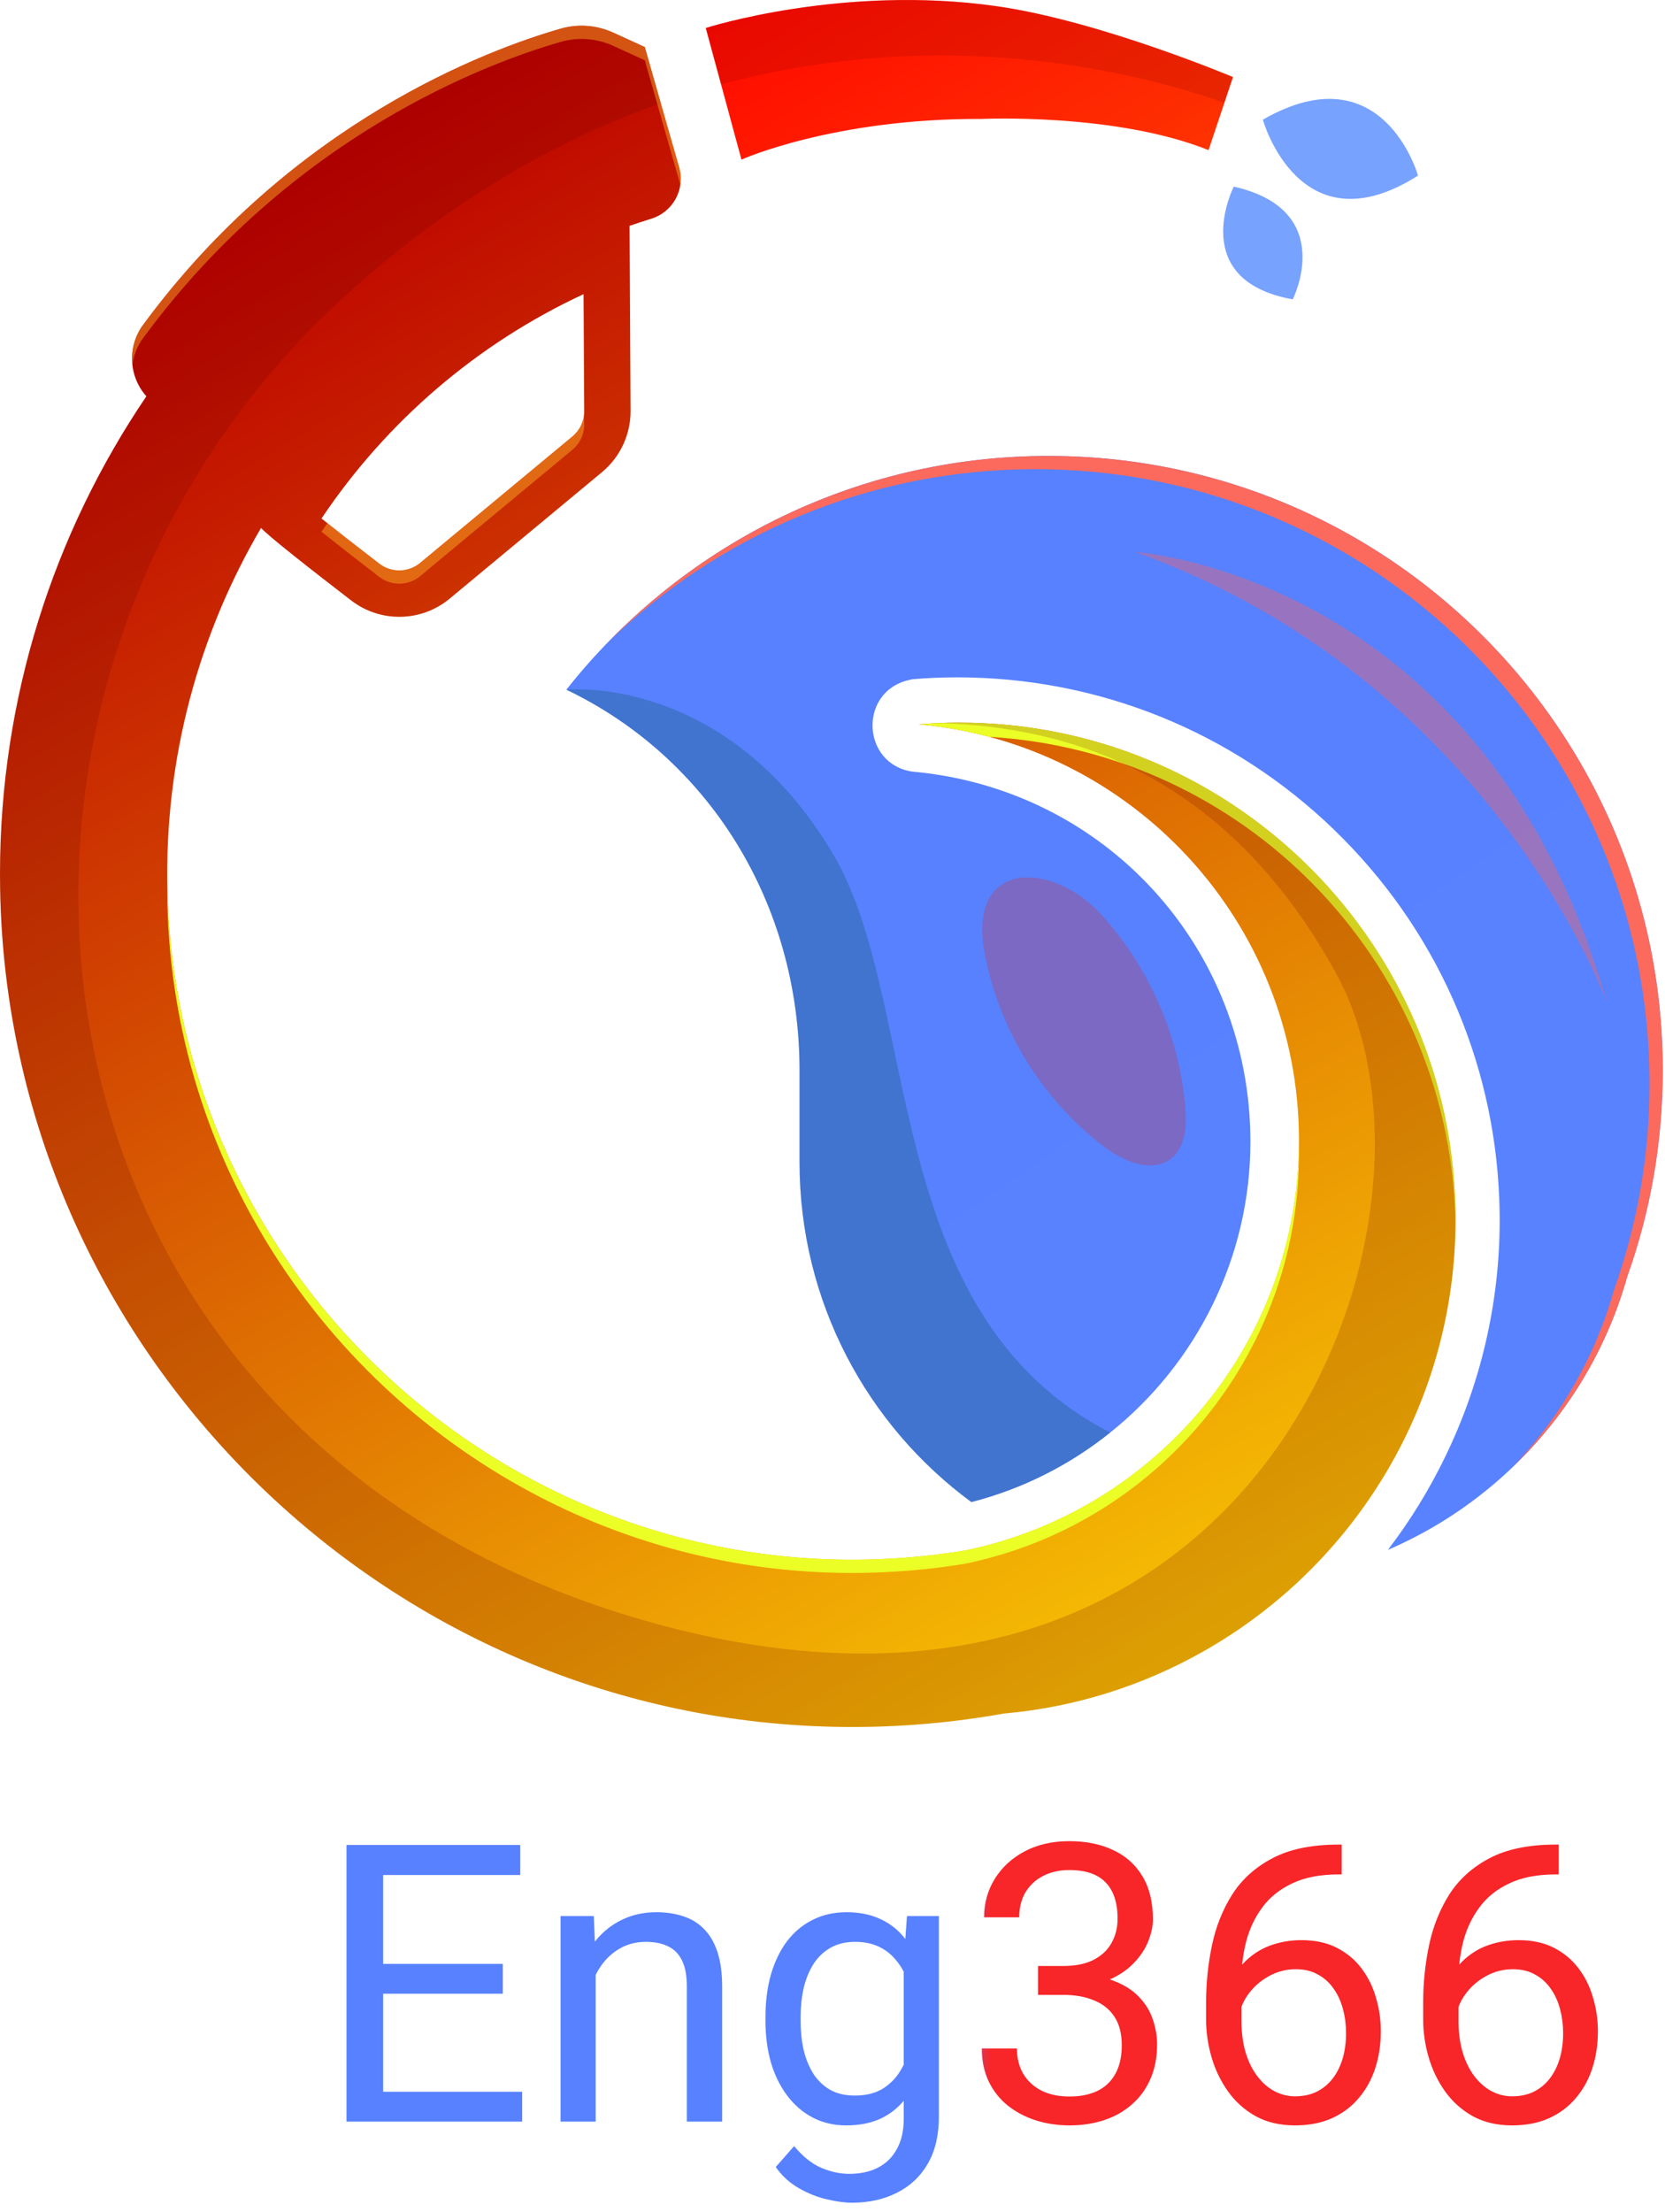 <svg width="244" height="324" viewBox="0 0 244 324" fill="none" xmlns="http://www.w3.org/2000/svg">
<path d="M213.249 175.851C211.823 136.954 179.844 105.858 140.588 105.858C139.501 105.858 138.424 105.878 137.357 105.926C136.426 105.965 135.514 106.033 134.602 106.11C165.863 108.875 190.361 135.13 190.361 167.109C190.361 196.701 169.375 221.394 141.461 227.118C141.364 227.137 141.277 227.147 141.18 227.167C137.474 227.769 133.699 228.166 129.867 228.351C127.995 228.448 126.103 228.487 124.201 228.477C107.979 228.37 92.61 224.344 79.027 217.3C47.397 200.913 25.402 168.196 24.529 130.415C24.083 111.02 29.157 92.847 38.258 77.333C39.141 78.4 45.932 83.707 51.472 87.967C55.761 91.256 61.757 91.14 65.909 87.686L88.234 69.155C90.892 66.943 92.425 63.654 92.406 60.19L92.26 33.082C93.308 32.723 94.375 32.374 95.433 32.044C98.625 31.064 100.449 27.727 99.527 24.515L96.839 15.123L94.491 6.886C94.491 6.886 94.491 6.886 94.481 6.886L89.853 4.771C87.437 3.675 84.711 3.461 82.159 4.199C71.583 7.236 42.855 17.831 20.957 47.607C18.638 50.76 18.852 55.126 21.452 58.057C7.917 78.024 0 102.125 0 128.059C0 128.729 0.01 129.388 0.019 130.058C1.067 197.528 56.341 252.395 123.821 252.977C131.767 253.045 139.539 252.366 147.087 251.017C157.624 250.086 167.51 246.903 176.272 241.955C198.384 229.488 213.306 205.775 213.306 178.579C213.307 177.666 213.287 176.754 213.249 175.851ZM85.517 43.094L85.614 60.228C85.624 61.664 84.993 63.013 83.887 63.934L61.571 82.456C60.707 83.174 59.631 83.562 58.515 83.562C57.458 83.562 56.449 83.223 55.604 82.582C51.646 79.536 48.948 77.42 47.114 75.955C56.701 61.664 70.003 50.293 85.517 43.094Z" fill="url(#paint0_linear_14_246)"/>
<path d="M108.657 23.379C108.657 23.379 122.114 17.325 143.877 17.422C143.877 17.422 163.466 16.52 177.108 21.992L179.427 15.065L180.688 11.291C180.688 11.291 161.206 3.073 146.07 0.909C123.425 -2.322 103.428 4.101 103.428 4.101L105.669 12.367L108.657 23.379Z" fill="url(#paint1_linear_14_246)"/>
<path opacity="0.18" d="M105.669 12.367L103.428 4.101C103.428 4.101 123.425 -2.322 146.07 0.909C161.206 3.073 180.688 11.291 180.688 11.291L179.427 15.065C168.104 11.057 139.375 3.276 105.669 12.367Z" fill="#890000"/>
<path d="M190.351 168.041C189.924 197.216 169.083 221.452 141.461 227.119C141.364 227.138 141.277 227.148 141.18 227.168C137.474 227.77 133.699 228.167 129.867 228.352C127.995 228.449 126.103 228.488 124.201 228.478C107.979 228.371 92.61 224.345 79.027 217.301C47.397 200.914 25.402 168.197 24.529 130.416C24.519 129.941 24.51 129.455 24.51 128.98C24.5 130.105 24.5 131.231 24.529 132.356C25.402 170.137 47.397 202.853 79.027 219.241C92.61 226.285 107.979 230.311 124.201 230.418C126.103 230.428 127.995 230.389 129.867 230.292C133.699 230.108 137.474 229.71 141.18 229.108C141.277 229.089 141.364 229.079 141.461 229.06C169.375 223.336 190.361 198.643 190.361 169.051C190.361 168.71 190.361 168.381 190.351 168.041ZM213.249 175.851C211.823 136.954 179.844 105.858 140.588 105.858C139.501 105.858 138.424 105.878 137.357 105.926C136.426 105.965 135.514 106.033 134.602 106.11C138.143 106.421 141.597 107.042 144.935 107.934C182.182 110.117 211.872 140.34 213.249 177.791C213.278 178.363 213.288 178.936 213.297 179.508C213.307 179.197 213.307 178.887 213.307 178.576C213.307 177.666 213.287 176.754 213.249 175.851Z" fill="#EBFF27"/>
<path opacity="0.18" d="M213.307 178.578C213.307 205.774 198.385 229.486 176.273 241.954C167.512 246.902 157.625 250.085 147.088 251.016C139.54 252.365 131.768 253.044 123.822 252.976C56.342 252.394 1.068 197.527 0.02 130.057C0.01 129.388 0.001 128.728 0.001 128.058C0.001 102.124 7.918 78.023 21.453 58.056C18.853 55.126 18.639 50.76 20.958 47.606C42.856 17.83 71.585 7.235 82.16 4.198C84.712 3.461 87.438 3.674 89.854 4.77L94.482 6.885C94.492 6.885 94.492 6.885 94.492 6.885L96.84 15.122C81.617 20.487 65.628 29.501 49.939 43.938C-12.059 101.007 -0.426 210.295 94.56 237.422C96.345 237.936 98.101 238.402 99.838 238.819C149.33 250.918 179.931 229 193.407 201.494C203.459 180.983 203.983 157.358 195.716 142.426C179.503 113.135 156.577 106.421 137.356 105.926C138.423 105.878 139.5 105.858 140.587 105.858C179.843 105.858 211.822 136.954 213.248 175.851C213.287 176.754 213.307 177.666 213.307 178.578Z" fill="#680000"/>
<path d="M243.671 156.799C243.671 165.919 242.313 174.729 239.78 183.024C239.363 184.411 238.907 185.779 238.422 187.138C238.422 187.157 238.422 187.177 238.412 187.186C236.763 193.017 234.269 198.499 231.077 203.486C229.583 205.824 227.934 208.056 226.148 210.161C223.79 212.955 221.18 215.536 218.367 217.865C213.875 221.591 208.839 224.696 203.396 227.034C206.646 222.784 209.46 218.215 211.788 213.402C216.96 202.768 219.773 190.941 219.773 178.735C219.773 177.726 219.753 176.717 219.715 175.756C218.958 155.148 210.352 135.899 195.498 121.539C180.605 107.15 160.987 99.224 140.263 99.224C137.983 99.224 135.761 99.321 133.675 99.505L133.103 99.641C125.807 101.388 126.263 111.914 133.675 113.03C147.811 114.282 160.201 120.734 169.059 130.426C177.917 140.119 183.244 153.062 183.244 167.266C183.244 184.236 175.307 199.759 162.704 209.85C156.824 214.565 149.926 218.097 142.348 220.038C127.076 208.803 117.17 190.688 117.17 170.275V156.798C117.17 132.212 103.79 110.984 82.998 101.029C99.482 80.169 125.009 66.789 153.66 66.789C185.794 66.789 213.999 83.632 229.92 108.975C238.636 122.831 243.671 139.228 243.671 156.799Z" fill="url(#paint2_linear_14_246)"/>
<path opacity="0.26" d="M162.705 209.851C156.825 214.566 149.927 218.098 142.349 220.039C127.077 208.804 117.171 190.689 117.171 170.276V156.799C117.171 132.213 103.791 110.985 82.999 101.03C82.999 101.03 106.382 98.595 122.099 125.14C135.044 147.009 128.757 192.426 162.705 209.851Z" fill="#004F45"/>
<path d="M243.671 156.799C243.671 167.442 241.827 177.659 238.422 187.138C238.422 187.157 238.422 187.177 238.412 187.186C236.763 193.017 234.269 198.499 231.077 203.486C229.583 205.824 227.934 208.056 226.148 210.161C224.76 211.801 223.286 213.372 221.733 214.857C222.587 213.964 223.411 213.043 224.207 212.101C225.992 209.996 227.642 207.764 229.136 205.426C232.328 200.439 234.821 194.957 236.471 189.126C236.481 189.116 236.481 189.097 236.481 189.078C239.886 179.599 241.73 169.382 241.73 158.739C241.73 141.168 236.694 124.771 227.982 110.916C212.06 85.573 183.856 68.73 151.722 68.73C127.35 68.73 105.228 78.413 89.025 94.16C105.383 77.278 128.3 66.79 153.662 66.79C185.796 66.79 214.001 83.633 229.922 108.976C238.636 122.831 243.671 139.228 243.671 156.799Z" fill="#FB6A5D"/>
<path opacity="0.39" d="M166.348 80.856C166.348 80.856 217.856 84.222 235.477 146.912C235.477 146.912 218.534 99.575 166.348 80.856Z" fill="#FF615C"/>
<path opacity="0.25" d="M161.707 167.92C164.606 170.134 168.836 171.969 171.672 169.676C173.752 167.993 173.926 164.916 173.702 162.25C172.833 151.871 168.472 141.815 161.489 134.088C154.238 126.064 141.897 125.865 144.235 139.251C146.201 150.505 152.638 160.994 161.707 167.92Z" fill="#E92311"/>
<path opacity="0.46" d="M85.604 60.442C85.555 61.8 84.935 63.062 83.887 63.935L61.571 82.457C60.707 83.175 59.631 83.563 58.515 83.563C57.458 83.563 56.449 83.224 55.604 82.583C52.228 79.983 49.763 78.062 47.978 76.645C47.677 77.062 47.396 77.479 47.114 77.897C48.948 79.362 51.645 81.477 55.604 84.524C56.448 85.164 57.457 85.504 58.515 85.504C59.631 85.504 60.708 85.116 61.571 84.398L83.887 65.876C84.993 64.954 85.624 63.606 85.614 62.17L85.604 60.442Z" fill="#FFB229"/>
<path opacity="0.46" d="M99.527 24.514L96.839 15.122L94.491 6.885C94.491 6.885 94.491 6.885 94.481 6.885L89.853 4.77C87.437 3.674 84.711 3.46 82.159 4.198C71.583 7.235 42.855 17.83 20.957 47.606C19.676 49.343 19.172 51.458 19.405 53.495C19.56 52.108 20.084 50.739 20.957 49.546C42.855 19.769 71.584 9.174 82.159 6.138C84.711 5.401 87.437 5.614 89.853 6.71L94.481 8.825C94.491 8.825 94.491 8.825 94.491 8.825L96.839 17.062L99.527 26.454C99.595 26.697 99.653 26.929 99.692 27.172C99.828 26.309 99.779 25.407 99.527 24.514Z" fill="#FFB229"/>
<path d="M76.523 306.419V310.789H55.065V306.419H76.523ZM56.15 270.265V310.789H50.778V270.265H56.15ZM73.684 287.688V292.058H55.065V287.688H73.684ZM76.245 270.265V274.663H55.065V270.265H76.245ZM87.294 287.104V310.789H82.145V280.675H87.016L87.294 287.104ZM86.07 294.591L83.927 294.507C83.945 292.448 84.251 290.546 84.845 288.802C85.439 287.039 86.274 285.508 87.35 284.209C88.426 282.91 89.707 281.908 91.191 281.203C92.694 280.48 94.355 280.118 96.173 280.118C97.657 280.118 98.993 280.322 100.181 280.73C101.368 281.12 102.379 281.751 103.214 282.623C104.068 283.495 104.717 284.627 105.163 286.018C105.608 287.391 105.831 289.071 105.831 291.056V310.789H100.654V291C100.654 289.423 100.422 288.161 99.958 287.215C99.494 286.25 98.817 285.554 97.926 285.128C97.036 284.682 95.941 284.46 94.642 284.46C93.362 284.46 92.193 284.729 91.135 285.267C90.096 285.805 89.196 286.547 88.436 287.493C87.693 288.44 87.109 289.525 86.682 290.75C86.274 291.956 86.07 293.236 86.07 294.591ZM132.912 280.675H137.587V310.149C137.587 312.802 137.049 315.066 135.973 316.94C134.897 318.814 133.394 320.233 131.464 321.198C129.553 322.181 127.345 322.673 124.84 322.673C123.801 322.673 122.577 322.506 121.167 322.172C119.775 321.857 118.402 321.309 117.047 320.53C115.711 319.769 114.589 318.74 113.68 317.441L116.379 314.379C117.641 315.901 118.958 316.958 120.332 317.552C121.723 318.146 123.096 318.443 124.451 318.443C126.083 318.443 127.494 318.136 128.681 317.524C129.869 316.912 130.787 316.003 131.437 314.797C132.104 313.609 132.438 312.143 132.438 310.399V287.299L132.912 280.675ZM112.177 296.066V295.481C112.177 293.18 112.446 291.093 112.984 289.219C113.541 287.326 114.329 285.703 115.35 284.348C116.389 282.994 117.641 281.955 119.107 281.231C120.573 280.489 122.224 280.118 124.061 280.118C125.954 280.118 127.605 280.452 129.015 281.12C130.444 281.769 131.65 282.725 132.633 283.987C133.635 285.23 134.424 286.733 134.999 288.495C135.574 290.258 135.973 292.253 136.196 294.479V297.04C135.992 299.248 135.593 301.233 134.999 302.996C134.424 304.759 133.635 306.261 132.633 307.505C131.65 308.748 130.444 309.703 129.015 310.371C127.586 311.021 125.917 311.345 124.005 311.345C122.206 311.345 120.573 310.965 119.107 310.204C117.66 309.444 116.417 308.377 115.377 307.004C114.338 305.631 113.541 304.016 112.984 302.161C112.446 300.287 112.177 298.255 112.177 296.066ZM117.326 295.481V296.066C117.326 297.569 117.474 298.979 117.771 300.296C118.086 301.614 118.56 302.773 119.19 303.775C119.84 304.777 120.666 305.566 121.667 306.141C122.669 306.698 123.866 306.976 125.258 306.976C126.965 306.976 128.375 306.614 129.488 305.89C130.602 305.167 131.483 304.211 132.132 303.024C132.8 301.836 133.32 300.547 133.691 299.155V292.448C133.487 291.427 133.171 290.444 132.745 289.497C132.336 288.532 131.798 287.679 131.13 286.937C130.481 286.176 129.674 285.573 128.709 285.128C127.744 284.682 126.612 284.46 125.313 284.46C123.903 284.46 122.688 284.757 121.667 285.35C120.666 285.926 119.84 286.723 119.19 287.744C118.56 288.746 118.086 289.915 117.771 291.251C117.474 292.568 117.326 293.978 117.326 295.481ZM152.116 287.994H155.79C157.59 287.994 159.074 287.698 160.243 287.104C161.431 286.491 162.312 285.666 162.887 284.627C163.481 283.569 163.778 282.382 163.778 281.064C163.778 279.506 163.518 278.198 162.999 277.14C162.479 276.082 161.7 275.284 160.661 274.746C159.622 274.208 158.304 273.939 156.708 273.939C155.261 273.939 153.981 274.227 152.868 274.802C151.773 275.359 150.91 276.156 150.279 277.196C149.667 278.235 149.361 279.459 149.361 280.869H144.212C144.212 278.81 144.731 276.936 145.771 275.247C146.81 273.559 148.266 272.214 150.14 271.212C152.033 270.21 154.222 269.709 156.708 269.709C159.158 269.709 161.301 270.145 163.138 271.017C164.975 271.87 166.403 273.151 167.424 274.858C168.444 276.546 168.955 278.652 168.955 281.176C168.955 282.196 168.713 283.291 168.231 284.46C167.767 285.61 167.034 286.686 166.032 287.688C165.049 288.69 163.769 289.516 162.191 290.165C160.614 290.796 158.722 291.112 156.514 291.112H152.116V287.994ZM152.116 292.225V289.135H156.514C159.093 289.135 161.227 289.442 162.915 290.054C164.604 290.666 165.93 291.483 166.895 292.503C167.878 293.524 168.565 294.646 168.955 295.871C169.363 297.077 169.567 298.283 169.567 299.489C169.567 301.382 169.242 303.061 168.593 304.527C167.962 305.992 167.062 307.236 165.893 308.256C164.743 309.277 163.388 310.047 161.83 310.566C160.271 311.086 158.573 311.345 156.736 311.345C154.974 311.345 153.313 311.095 151.754 310.594C150.214 310.093 148.851 309.369 147.663 308.423C146.476 307.458 145.548 306.28 144.88 304.888C144.212 303.478 143.878 301.873 143.878 300.073H149.027C149.027 301.484 149.333 302.718 149.945 303.775C150.576 304.833 151.467 305.658 152.617 306.252C153.786 306.827 155.159 307.115 156.736 307.115C158.313 307.115 159.668 306.846 160.8 306.308C161.95 305.751 162.832 304.916 163.444 303.803C164.075 302.69 164.39 301.289 164.39 299.6C164.39 297.912 164.038 296.53 163.333 295.453C162.627 294.359 161.625 293.552 160.327 293.032C159.046 292.494 157.534 292.225 155.79 292.225H152.116ZM196.175 270.21H196.62V274.579H196.175C193.447 274.579 191.165 275.025 189.328 275.915C187.491 276.787 186.035 277.966 184.958 279.45C183.882 280.916 183.103 282.567 182.621 284.404C182.157 286.241 181.925 288.106 181.925 289.998V295.954C181.925 297.754 182.138 299.35 182.565 300.741C182.992 302.115 183.576 303.274 184.318 304.22C185.061 305.167 185.896 305.881 186.823 306.364C187.77 306.846 188.753 307.087 189.773 307.087C190.961 307.087 192.019 306.865 192.946 306.419C193.874 305.955 194.653 305.315 195.284 304.499C195.934 303.664 196.425 302.68 196.759 301.549C197.093 300.417 197.26 299.174 197.26 297.819C197.26 296.613 197.112 295.453 196.815 294.34C196.518 293.208 196.063 292.206 195.451 291.334C194.839 290.444 194.069 289.748 193.141 289.247C192.232 288.727 191.146 288.468 189.885 288.468C188.456 288.468 187.12 288.82 185.877 289.525C184.652 290.212 183.641 291.121 182.843 292.253C182.064 293.366 181.619 294.581 181.507 295.899L178.78 295.871C179.04 293.793 179.522 292.021 180.227 290.555C180.951 289.071 181.841 287.865 182.899 286.937C183.975 285.99 185.172 285.304 186.489 284.877C187.825 284.432 189.235 284.209 190.72 284.209C192.742 284.209 194.486 284.59 195.952 285.35C197.418 286.111 198.624 287.132 199.57 288.412C200.517 289.674 201.212 291.102 201.658 292.698C202.122 294.275 202.354 295.899 202.354 297.569C202.354 299.48 202.084 301.27 201.546 302.94C201.008 304.61 200.201 306.076 199.125 307.338C198.067 308.599 196.759 309.583 195.201 310.288C193.642 310.993 191.833 311.345 189.773 311.345C187.584 311.345 185.673 310.9 184.04 310.01C182.407 309.1 181.053 307.894 179.977 306.391C178.9 304.888 178.093 303.219 177.555 301.382C177.017 299.545 176.748 297.68 176.748 295.787V293.366C176.748 290.509 177.036 287.707 177.611 284.961C178.186 282.215 179.179 279.728 180.589 277.502C182.018 275.275 183.994 273.503 186.517 272.186C189.041 270.868 192.26 270.21 196.175 270.21ZM227.987 270.21H228.433V274.579H227.987C225.26 274.579 222.978 275.025 221.141 275.915C219.304 276.787 217.847 277.966 216.771 279.45C215.695 280.916 214.916 282.567 214.433 284.404C213.969 286.241 213.737 288.106 213.737 289.998V295.954C213.737 297.754 213.951 299.35 214.377 300.741C214.804 302.115 215.389 303.274 216.131 304.22C216.873 305.167 217.708 305.881 218.636 306.364C219.582 306.846 220.565 307.087 221.586 307.087C222.773 307.087 223.831 306.865 224.759 306.419C225.687 305.955 226.466 305.315 227.097 304.499C227.746 303.664 228.238 302.68 228.572 301.549C228.906 300.417 229.073 299.174 229.073 297.819C229.073 296.613 228.924 295.453 228.627 294.34C228.331 293.208 227.876 292.206 227.264 291.334C226.651 290.444 225.881 289.748 224.954 289.247C224.044 288.727 222.959 288.468 221.697 288.468C220.269 288.468 218.933 288.82 217.689 289.525C216.465 290.212 215.454 291.121 214.656 292.253C213.876 293.366 213.431 294.581 213.32 295.899L210.592 295.871C210.852 293.793 211.334 292.021 212.04 290.555C212.763 289.071 213.654 287.865 214.711 286.937C215.788 285.99 216.984 285.304 218.302 284.877C219.638 284.432 221.048 284.209 222.532 284.209C224.555 284.209 226.299 284.59 227.765 285.35C229.23 286.111 230.437 287.132 231.383 288.412C232.329 289.674 233.025 291.102 233.47 292.698C233.934 294.275 234.166 295.899 234.166 297.569C234.166 299.48 233.897 301.27 233.359 302.94C232.821 304.61 232.014 306.076 230.938 307.338C229.88 308.599 228.572 309.583 227.013 310.288C225.455 310.993 223.646 311.345 221.586 311.345C219.396 311.345 217.485 310.9 215.853 310.01C214.22 309.1 212.865 307.894 211.789 306.391C210.713 304.888 209.906 303.219 209.368 301.382C208.83 299.545 208.561 297.68 208.561 295.787V293.366C208.561 290.509 208.848 287.707 209.423 284.961C209.999 282.215 210.991 279.728 212.401 277.502C213.83 275.275 215.806 273.503 218.33 272.186C220.853 270.868 224.072 270.21 227.987 270.21Z" fill="url(#paint3_linear_14_246)"/>
<path d="M185.066 17.531C185.066 17.531 190.433 36.751 207.805 25.722C207.805 25.722 202.678 7.424 185.066 17.531Z" fill="#77A2FE"/>
<path d="M180.805 27.338C180.805 27.338 173.828 41.054 189.448 43.851C189.448 43.851 196.08 30.783 180.805 27.338Z" fill="#77A2FE"/>
<defs>
<linearGradient id="paint0_linear_14_246" x1="171.914" y1="268.132" x2="30.02" y2="34.131" gradientUnits="userSpaceOnUse">
<stop stop-color="#FCD204"/>
<stop offset="1" stop-color="#BD0000"/>
</linearGradient>
<linearGradient id="paint1_linear_14_246" x1="263.19" y1="212.785" x2="121.296" y2="-21.217" gradientUnits="userSpaceOnUse">
<stop stop-color="#FCD204"/>
<stop offset="1" stop-color="#FF0000"/>
</linearGradient>
<linearGradient id="paint2_linear_14_246" x1="138.295" y1="97.352" x2="254.068" y2="267.287" gradientUnits="userSpaceOnUse">
<stop stop-color="#5781FF"/>
<stop offset="0.662" stop-color="#5882FF"/>
<stop offset="0.995" stop-color="#5881FF"/>
</linearGradient>
<linearGradient id="paint3_linear_14_246" x1="236.998" y1="291.789" x2="45.998" y2="291.789" gradientUnits="userSpaceOnUse">
<stop offset="0.481" stop-color="#F82529"/>
<stop offset="0.519" stop-color="#5781FF"/>
</linearGradient>
</defs>
</svg>
